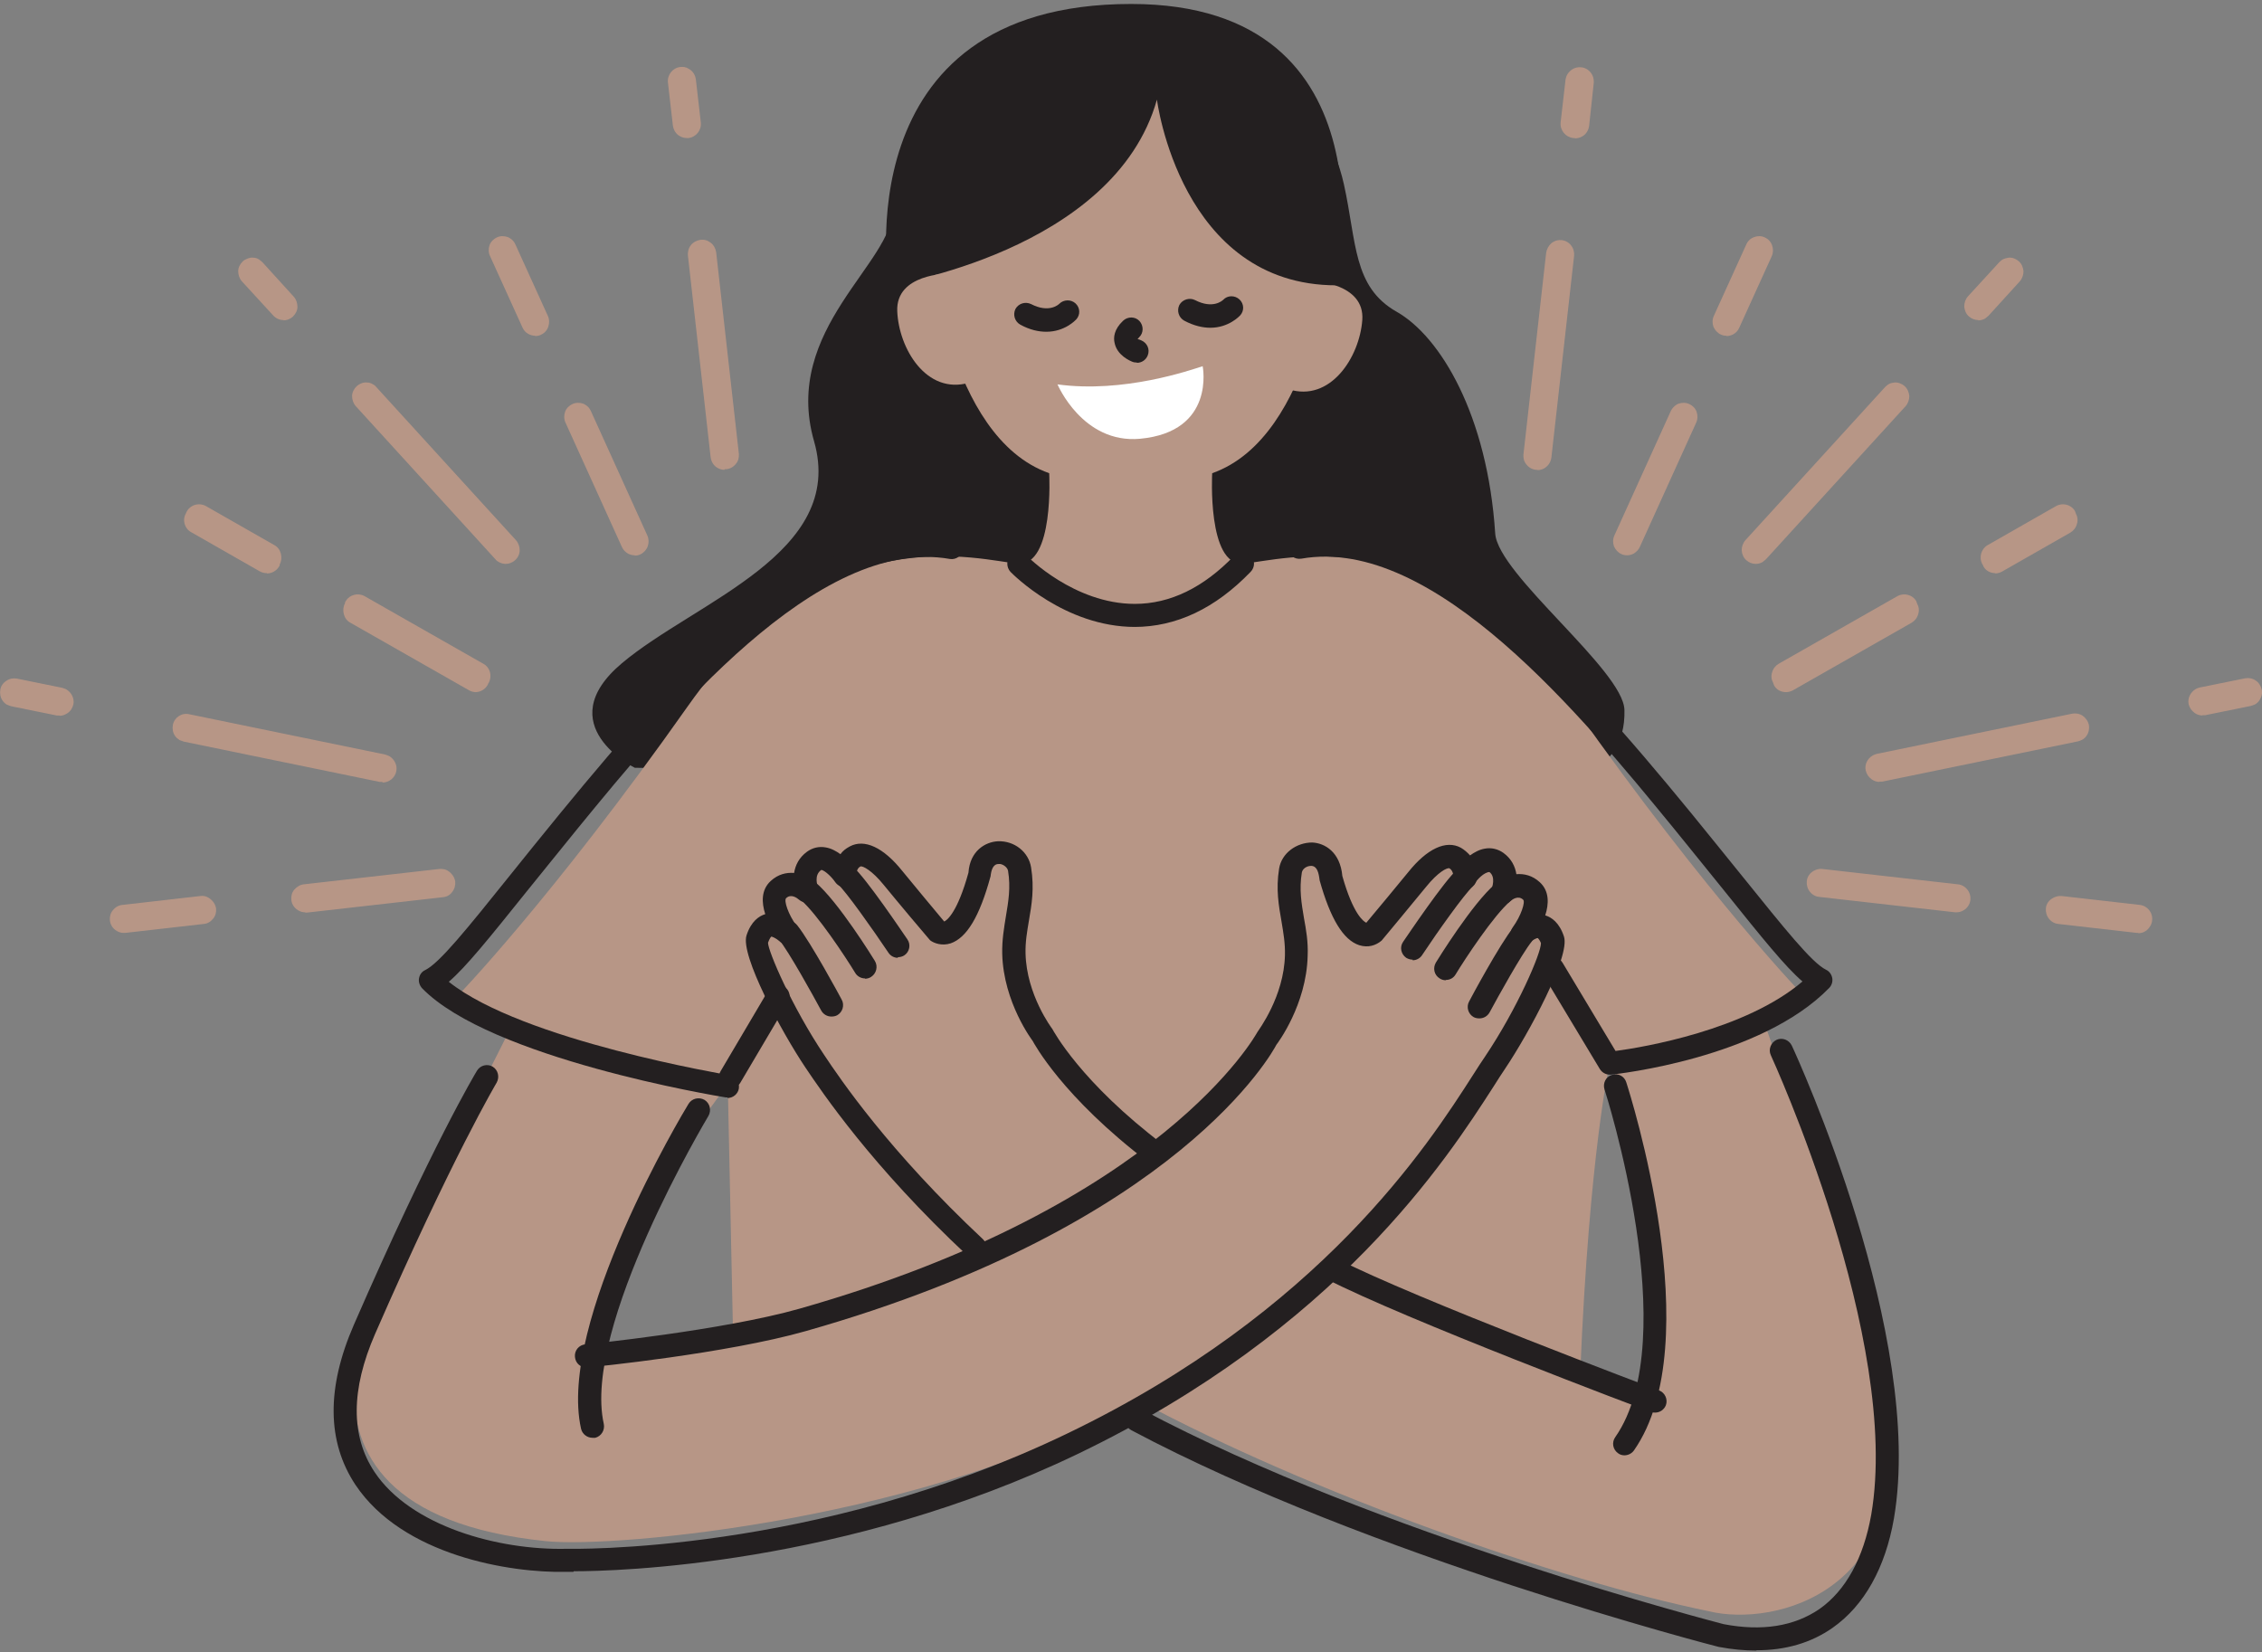 <svg width="412" height="301" viewBox="0 0 412 301" fill="none" xmlns="http://www.w3.org/2000/svg">
<rect x="0" y="0" width="412" height="301" fill="#808080" stroke="none"/>
<g clip-path="url(#clip0_1002_3333)">
<path d="M115.621 139.856C115.621 139.856 99.91 132.071 113.272 120.812C126.635 109.554 154.143 100.816 148.272 80.372C142.402 59.927 162.865 47.829 162.585 38.027C162.138 21.335 173.599 4.868 200.604 4.364C227.608 3.859 241.474 18.703 244.773 33.546C247.121 44.132 246.394 52.254 254.389 56.791C262.384 61.328 270.938 75.667 272.336 97.175C272.839 104.681 295.706 122.101 295.874 129.326C296.21 141.929 283.239 142.321 283.239 142.321L115.621 139.856Z" fill="#231F20"/>
<path d="M343.734 253.449C342.113 244.039 320.979 185.282 320.979 185.282L328.806 181.697C328.806 181.697 311.418 163.83 286.538 128.542C261.658 93.254 233.032 102.216 226.435 102.664C219.838 103.113 220.788 86.197 220.788 86.197C239.574 79.588 242.369 45.252 242.369 45.252C243.711 36.514 235.772 12.317 216.763 7.612C197.753 2.907 178.241 11.869 174.942 20.551C171.643 29.233 169.519 45.252 169.519 45.252C169.519 45.252 172.314 79.588 191.1 86.197C191.1 86.197 192.051 103.113 185.453 102.664C178.856 102.216 150.23 93.254 125.35 128.542C100.47 163.83 83.082 181.697 83.082 181.697L93.425 186.402C93.425 186.402 81.684 210.039 75.646 220.962C71.061 229.308 42.492 274.789 99.352 280.727C112.155 282.071 169.742 276.75 207.482 255.185C238.679 271.933 283.855 287.896 311.25 293.497C322.991 296.41 350.052 290.305 343.622 253.393L343.734 253.449ZM133.513 242.918L106.844 247.007C106.844 247.007 122.61 208.583 132.562 197.773L133.513 242.918ZM287.824 250.032C289.501 209.759 293.192 193.684 293.192 193.684C300.46 206.399 301.41 255.241 301.41 255.241L287.824 250.032Z" fill="#B79686"/>
<path d="M206.755 114.203C193.896 114.203 184.447 104.569 184.056 104.177C183.273 103.337 183.273 101.992 184.056 101.208C184.894 100.424 186.18 100.424 187.019 101.208C187.075 101.32 195.629 110.002 206.699 110.002C213.129 110.002 219.223 107.034 224.814 101.208C225.597 100.368 226.939 100.368 227.777 101.208C228.616 101.992 228.616 103.337 227.777 104.177C221.348 110.842 214.247 114.203 206.588 114.203H206.755Z" fill="#231F20"/>
<path d="M239.126 51.19C239.126 51.19 248.631 51.526 248.127 58.303C247.624 65.081 242.313 73.314 234.709 70.906L239.126 51.19Z" fill="#B79686"/>
<path d="M301.41 257.314C301.41 257.314 300.907 257.314 300.683 257.202C298.838 256.529 255.9 240.342 241.531 232.948C240.524 232.444 240.077 231.156 240.636 230.148C241.139 229.084 242.425 228.691 243.432 229.252C257.633 236.533 301.746 253.113 302.193 253.281C303.255 253.673 303.814 254.905 303.423 255.969C303.087 256.809 302.305 257.314 301.466 257.314H301.41Z" fill="#231F20"/>
<path d="M132.507 199.901C132.507 199.901 132.283 199.901 132.172 199.901C130.438 199.621 89.289 192.788 76.877 180.017C76.429 179.513 76.206 178.841 76.318 178.225C76.429 177.553 76.821 176.992 77.436 176.712C80.064 175.424 85.095 169.151 92.699 159.685C95.383 156.324 98.514 152.459 102.036 148.146C124.903 120.252 149.28 93.367 173.769 97.68C174.887 97.903 175.669 98.968 175.446 100.088C175.222 101.208 174.16 101.992 173.042 101.824C148.889 97.567 121.605 130.895 105.279 150.835C101.757 155.148 98.681 159.013 95.942 162.373C89.065 170.943 84.872 176.152 81.741 178.841C95.215 189.595 132.451 195.756 132.842 195.868C133.961 196.036 134.743 197.157 134.576 198.277C134.408 199.285 133.513 200.013 132.507 200.013V199.901Z" fill="#231F20"/>
<path d="M293.192 195.756C292.466 195.756 291.795 195.364 291.403 194.748L281.06 177.552C280.445 176.544 280.78 175.256 281.787 174.696C282.793 174.08 284.079 174.416 284.638 175.424L294.255 191.443C299.342 190.771 317.905 187.635 328.304 178.785C325.173 176.096 320.98 170.887 314.103 162.317C311.363 158.956 308.288 155.092 304.766 150.779C288.44 130.838 261.212 97.511 237.003 101.768C235.829 101.936 234.767 101.208 234.599 100.032C234.375 98.912 235.158 97.791 236.276 97.623C260.765 93.367 285.141 120.196 308.008 148.09C311.587 152.459 314.662 156.324 317.401 159.685C325.005 169.095 329.981 175.368 332.609 176.656C333.224 176.936 333.615 177.552 333.727 178.169C333.839 178.841 333.615 179.513 333.168 179.961C320.7 192.788 294.534 195.644 293.416 195.756C293.36 195.756 293.248 195.756 293.192 195.756Z" fill="#231F20"/>
<path d="M133.065 198.221C132.673 198.221 132.338 198.109 132.002 197.941C130.996 197.325 130.66 196.036 131.275 195.084L139.942 180.409C140.501 179.401 141.787 179.065 142.793 179.681C143.799 180.297 144.135 181.585 143.52 182.538L134.854 197.213C134.462 197.885 133.791 198.221 133.065 198.221Z" fill="#231F20"/>
<path d="M107.907 261.906C106.956 261.906 106.062 261.234 105.838 260.282C101.477 240.958 124.4 202.702 125.407 201.077C126.022 200.069 127.308 199.789 128.314 200.349C129.32 200.965 129.6 202.254 129.041 203.262C128.817 203.654 106.006 241.686 109.976 259.386C110.199 260.506 109.528 261.626 108.41 261.906C108.242 261.906 108.075 261.906 107.963 261.906H107.907Z" fill="#231F20"/>
<path d="M295.875 265.099C295.484 265.099 295.037 264.987 294.701 264.707C293.751 264.035 293.527 262.747 294.198 261.794C306.778 243.815 292.409 198.893 292.241 198.445C291.906 197.325 292.465 196.148 293.583 195.812C294.701 195.42 295.875 196.036 296.211 197.157C296.826 199.061 311.362 244.543 297.609 264.203C297.217 264.763 296.546 265.099 295.875 265.099Z" fill="#231F20"/>
<path d="M319.916 300.667C317.736 300.667 315.443 300.443 313.039 299.995C312.312 299.827 249.414 283.583 206.028 260.506C205.021 259.946 204.63 258.714 205.133 257.65C205.692 256.641 206.978 256.249 207.984 256.753C250.923 279.606 313.319 295.682 313.934 295.85C320.922 297.194 326.793 296.242 331.378 293.105C336.186 289.744 339.429 283.807 340.826 275.909C346.305 244.039 322.767 192.732 322.544 192.228C322.041 191.163 322.544 189.931 323.55 189.427C324.612 188.923 325.842 189.427 326.346 190.435C327.352 192.564 350.611 243.423 344.964 276.582C343.398 285.6 339.54 292.489 333.782 296.522C329.868 299.266 325.227 300.611 319.916 300.611V300.667Z" fill="#231F20"/>
<path d="M161.914 51.974C161.914 51.974 202.952 45.812 210.724 18.142C210.724 18.142 214.973 51.974 243.431 51.974C243.431 51.974 254.725 0.723 206.027 0.723C153.192 0.723 161.914 52.03 161.914 52.03V51.974Z" fill="#231F20"/>
<path d="M192.553 70.01C204.685 71.69 216.929 67.377 219.054 66.705C219.054 66.705 221.458 78.635 207.648 79.924C197.193 80.876 192.609 70.01 192.609 70.01H192.553Z" fill="white"/>
<path d="M220.452 59.703C219.11 59.703 217.489 59.367 215.699 58.415C214.693 57.855 214.302 56.623 214.805 55.559C215.364 54.55 216.65 54.158 217.656 54.662C220.899 56.343 222.632 54.774 222.8 54.606C223.583 53.766 224.925 53.766 225.763 54.55C226.602 55.334 226.658 56.623 225.875 57.463C225.763 57.575 223.806 59.703 220.452 59.703Z" fill="#231F20"/>
<path d="M190.54 60.431C189.199 60.431 187.577 60.095 185.844 59.143C184.838 58.583 184.446 57.351 184.949 56.287C185.509 55.278 186.739 54.886 187.801 55.39C191.044 57.071 192.777 55.502 192.945 55.334C193.727 54.55 195.069 54.494 195.908 55.278C196.746 56.063 196.802 57.351 196.02 58.191C195.908 58.303 193.951 60.431 190.596 60.431H190.54Z" fill="#231F20"/>
<path d="M207.034 66.033C207.034 66.033 206.53 66.033 206.307 65.921C205.859 65.753 203.455 64.744 203.008 62.448C202.784 61.496 202.896 59.983 204.573 58.415C205.412 57.631 206.754 57.631 207.537 58.471C208.319 59.311 208.319 60.656 207.481 61.44C207.313 61.608 207.257 61.72 207.201 61.776C207.313 61.776 207.649 61.888 207.872 62C208.934 62.448 209.494 63.624 209.046 64.744C208.711 65.585 207.928 66.089 207.089 66.089L207.034 66.033Z" fill="#231F20"/>
<path d="M172.649 49.845C172.649 49.845 163.144 49.845 163.424 56.679C163.704 63.512 168.735 71.914 176.451 69.73L172.649 49.845Z" fill="#B79686"/>
<path d="M151.405 185.17C150.678 185.17 149.951 184.778 149.56 184.05C148.05 181.249 143.745 173.464 141.9 171.167C141.173 170.271 141.341 168.927 142.236 168.198C143.13 167.47 144.472 167.638 145.199 168.535C147.659 171.615 153.082 181.641 153.306 182.089C153.865 183.098 153.474 184.386 152.467 184.946C152.132 185.114 151.796 185.17 151.461 185.17H151.405Z" fill="#231F20"/>
<path d="M157.554 178.225C156.883 178.225 156.157 177.889 155.765 177.216C154.032 174.36 148.832 166.462 145.813 163.886C144.919 163.157 144.807 161.813 145.534 160.917C146.261 160.021 147.602 159.909 148.497 160.693C152.69 164.222 159.064 174.584 159.343 175.032C159.958 176.04 159.623 177.328 158.673 177.945C158.337 178.169 157.946 178.281 157.554 178.281V178.225Z" fill="#231F20"/>
<path d="M163.536 174.472C162.865 174.472 162.194 174.136 161.803 173.52C159.063 169.431 154.087 162.373 152.578 161.029C151.683 160.245 151.627 158.956 152.354 158.06C153.081 157.164 154.423 157.108 155.317 157.836C157.778 159.965 164.487 169.991 165.269 171.111C165.94 172.063 165.661 173.408 164.71 174.024C164.375 174.248 163.928 174.36 163.536 174.36V174.472Z" fill="#231F20"/>
<path d="M269.429 185.506C269.094 185.506 268.758 185.45 268.423 185.282C267.416 184.722 267.025 183.434 267.584 182.426C267.808 181.977 273.175 171.951 275.691 168.871C276.418 167.974 277.704 167.806 278.654 168.535C279.549 169.263 279.717 170.607 278.99 171.503C277.145 173.8 272.84 181.585 271.33 184.386C270.939 185.114 270.212 185.506 269.485 185.506H269.429Z" fill="#231F20"/>
<path d="M263.336 178.561C262.945 178.561 262.553 178.449 262.218 178.225C261.211 177.608 260.932 176.32 261.547 175.312C261.826 174.864 268.2 164.502 272.393 160.973C273.288 160.245 274.574 160.357 275.357 161.197C276.084 162.093 275.972 163.437 275.077 164.166C272.058 166.742 266.858 174.64 265.125 177.496C264.734 178.169 264.063 178.505 263.336 178.505V178.561Z" fill="#231F20"/>
<path d="M257.297 174.808C256.906 174.808 256.514 174.696 256.123 174.472C255.173 173.8 254.893 172.511 255.564 171.559C256.347 170.439 263.056 160.413 265.516 158.284C266.41 157.5 267.696 157.612 268.479 158.508C269.262 159.405 269.15 160.693 268.255 161.477C266.746 162.821 261.77 169.823 259.03 173.968C258.639 174.584 257.968 174.92 257.297 174.92V174.808Z" fill="#231F20"/>
<path d="M172.035 171.279C172.035 171.279 178.129 161.141 178.8 157.668C179.471 154.195 183.832 154.7 184.783 156.492C185.733 158.284 185.509 157.164 186.013 161.029C186.516 164.894 181.875 179.569 188.584 186.57L178.018 184.89L172.035 171.279Z" fill="#B79686"/>
<path d="M177.681 229.308C177.178 229.308 176.674 229.14 176.227 228.747C158.783 212.448 149.726 198.949 146.707 194.468C142.346 187.971 134.798 173.968 135.972 170.383C136.811 167.806 138.264 166.854 139.383 166.518C138.712 164.446 138.6 162.093 140.389 160.469C141.731 159.237 143.24 158.901 144.638 159.013C144.862 157.612 145.533 156.212 146.986 155.148C147.993 154.42 149.167 154.14 150.397 154.364C151.403 154.532 152.298 155.036 153.08 155.596C153.472 155.036 154.031 154.588 154.758 154.196C157.441 152.739 160.908 154.364 164.318 158.62C165.94 160.637 170.58 166.182 171.978 167.862C172.481 167.638 174.382 166.238 176.395 158.957C176.674 154.98 179.47 153.355 181.762 153.243C184.781 153.131 187.353 155.204 187.801 158.004C188.416 161.813 187.912 164.782 187.409 167.694C187.074 169.711 186.738 171.559 186.794 173.688C186.962 181.193 191.602 187.355 191.658 187.411C191.882 187.803 196.858 197.157 211.898 208.527C212.848 209.199 213.016 210.544 212.289 211.44C211.562 212.336 210.276 212.56 209.326 211.832C193.447 199.789 188.304 189.987 188.08 189.595C188.08 189.595 182.769 182.65 182.545 173.744C182.489 171.223 182.88 168.983 183.216 166.91C183.663 164.222 184.11 161.701 183.607 158.62C183.495 157.948 182.545 157.276 181.874 157.388C180.812 157.388 180.532 158.62 180.42 159.629C178.408 167.022 176.059 170.831 173.152 171.839C171.587 172.343 170.133 171.839 169.406 171.279C169.127 170.999 162.921 163.606 160.964 161.197C158.839 158.564 157.106 157.668 156.715 157.836C155.932 158.228 155.988 159.349 155.988 159.349C155.988 160.301 155.429 161.141 154.534 161.477C153.64 161.813 152.689 161.477 152.13 160.693C151.571 159.853 150.341 158.62 149.614 158.452C148.16 159.405 148.943 161.421 148.943 161.533C149.279 162.429 148.943 163.494 148.16 164.054C147.322 164.614 146.259 164.502 145.533 163.886C145.141 163.55 144.079 162.765 143.184 163.606C142.737 164.054 143.576 166.574 145.085 168.647C145.756 169.543 145.589 170.775 144.75 171.503C143.911 172.231 142.681 172.175 141.899 171.391C141.395 170.943 140.668 170.607 140.501 170.607C140.445 170.607 140.165 170.943 139.886 171.727C139.886 173.24 144.247 183.434 150.117 192.172C153.025 196.541 161.914 209.703 179.023 225.723C179.861 226.507 179.917 227.851 179.134 228.691C178.743 229.14 178.184 229.364 177.625 229.364L177.681 229.308Z" fill="#231F20"/>
<path d="M236.667 179.289C236.667 179.289 236.164 167.358 234.822 162.317C233.48 157.276 236.779 155.148 238.68 155.652C240.581 156.156 240.637 154.644 242.426 159.797C244.215 164.95 246.06 168.591 248.464 170.215C250.868 171.839 248.464 179.793 248.464 179.793L239.127 185.394L236.667 179.233V179.289Z" fill="#B79686"/>
<path d="M104.44 286.328C103.657 286.328 103.21 286.328 103.154 286.328C92.866 286.552 73.354 283.359 64.744 270.476C59.544 262.635 59.432 252.832 64.464 241.294C78.777 208.471 86.549 195.588 86.884 195.028C87.499 194.02 88.785 193.74 89.735 194.3C90.742 194.916 91.021 196.204 90.462 197.213C90.406 197.325 82.523 210.487 68.322 242.974C63.905 253.113 63.849 261.57 68.21 268.124C74.807 278.038 90.798 282.407 103.154 282.127C103.713 282.127 148.553 283.191 194.287 261.178C240.58 238.942 260.093 208.639 268.367 195.7C269.15 194.468 269.877 193.348 270.492 192.452C276.363 183.714 280.724 173.576 280.668 171.783C280.444 171.223 280.164 170.943 280.109 170.887C279.885 170.831 279.158 171.223 278.711 171.671C277.928 172.455 276.698 172.455 275.859 171.727C275.021 170.999 274.909 169.767 275.524 168.927C277.033 166.854 277.872 164.278 277.425 163.885C276.53 163.045 275.468 163.829 275.077 164.166C274.35 164.838 273.232 164.894 272.449 164.334C271.666 163.773 271.331 162.709 271.722 161.813C271.722 161.757 272.505 159.741 271.275 158.844C270.324 158.9 269.094 160.133 268.535 161.029C267.976 161.813 266.97 162.149 266.131 161.813C265.236 161.477 264.677 160.637 264.733 159.685C264.733 159.685 264.733 158.62 264.006 158.172C263.559 158.004 261.882 158.9 259.757 161.533C257.8 163.942 251.65 171.335 251.65 171.335C250.588 172.231 249.19 172.679 247.569 172.175C244.662 171.223 242.313 167.358 240.357 160.357C240.189 158.956 239.909 157.78 238.847 157.724C237.952 157.724 237.226 158.284 237.114 158.956C236.611 162.037 237.058 164.558 237.505 167.246C237.897 169.375 238.288 171.559 238.176 174.136C237.952 183.042 232.697 190.043 232.473 190.323C231.97 191.331 214.862 223.146 146.763 242.47C132.395 246.559 108.018 249.024 107.011 249.08C105.781 249.192 104.831 248.352 104.719 247.175C104.607 245.999 105.446 244.991 106.62 244.879C106.844 244.879 131.668 242.358 145.645 238.381C211.843 219.561 228.839 188.307 229.007 188.027C229.231 187.635 233.871 181.529 234.039 173.968C234.095 171.839 233.759 169.935 233.424 167.918C232.921 165.006 232.361 162.037 232.976 158.228C233.424 155.428 236.107 153.467 239.015 153.467C241.307 153.579 244.103 155.204 244.494 159.573C246.451 166.518 248.352 167.862 248.855 168.086C250.253 166.406 254.893 160.861 256.515 158.844C259.925 154.588 263.391 152.963 266.075 154.419C266.746 154.812 267.305 155.316 267.752 155.82C268.535 155.26 269.43 154.756 270.436 154.588C271.61 154.363 272.84 154.644 273.847 155.372C275.3 156.436 275.971 157.836 276.195 159.237C277.593 159.124 279.102 159.461 280.444 160.693C282.233 162.317 282.121 164.67 281.45 166.742C282.569 167.078 284.022 168.03 284.861 170.607C286.035 174.192 278.487 188.195 274.126 194.692C273.511 195.588 272.84 196.652 272.057 197.885C263.559 211.104 243.599 242.134 196.244 264.875C153.864 285.207 112.211 286.216 104.496 286.216L104.44 286.328Z" fill="#231F20"/>
<path d="M91.469 101.376C91.469 101.376 91.245 101.208 91.133 101.096L65.694 73.202C65.694 73.202 65.303 72.586 65.359 72.25C65.359 71.858 65.527 71.578 65.806 71.298C66.086 71.074 66.421 70.906 66.813 70.962C67.036 70.962 67.204 71.018 67.428 71.13C67.54 71.186 67.651 71.298 67.763 71.41L93.202 99.304C93.202 99.304 93.594 99.92 93.538 100.256C93.538 100.648 93.37 100.928 93.09 101.208C92.643 101.6 92.028 101.656 91.525 101.376H91.469Z" fill="#B79686"/>
<path d="M92.14 102.721C91.692 102.721 91.301 102.609 90.854 102.384C90.63 102.272 90.406 102.104 90.239 101.88L64.8 73.986C64.353 73.482 64.129 72.81 64.129 72.138C64.129 71.466 64.464 70.85 64.968 70.346C65.471 69.897 66.142 69.618 66.813 69.674C67.204 69.674 67.595 69.785 67.931 70.01C68.154 70.122 68.378 70.29 68.546 70.514L93.985 98.408C94.432 98.912 94.656 99.584 94.656 100.256C94.656 100.928 94.32 101.6 93.817 102.048C93.314 102.496 92.699 102.721 92.084 102.721H92.14ZM66.813 72.194L66.589 72.418L92.028 100.312C92.028 100.312 92.14 100.312 92.196 100.312L66.757 72.194H66.813Z" fill="#B79686"/>
<path d="M50.99 56.959C50.99 56.959 50.767 56.791 50.655 56.679L44.952 50.405C44.952 50.405 44.561 49.789 44.617 49.453C44.617 49.061 44.785 48.781 45.064 48.501C45.344 48.221 45.679 48.109 46.071 48.165C46.294 48.165 46.462 48.221 46.685 48.333C46.797 48.389 46.909 48.501 47.021 48.613L52.724 54.83C52.724 54.83 53.115 55.446 53.059 55.782C53.059 56.175 52.892 56.455 52.612 56.735C52.165 57.127 51.55 57.183 51.046 56.903L50.99 56.959Z" fill="#B79686"/>
<path d="M51.661 58.303C51.214 58.303 50.767 58.191 50.376 57.967C50.376 57.967 49.928 57.687 49.76 57.463L44.058 51.246C43.61 50.741 43.387 50.069 43.387 49.397C43.387 48.725 43.722 48.109 44.225 47.605C44.729 47.157 45.511 46.877 46.07 46.933C46.462 46.933 46.853 47.045 47.189 47.269C47.412 47.437 47.636 47.605 47.804 47.773L53.506 54.046C53.954 54.55 54.177 55.222 54.177 55.895C54.177 56.567 53.842 57.183 53.339 57.687C52.836 58.135 52.221 58.359 51.605 58.359L51.661 58.303ZM46.07 49.397L45.847 49.621L51.55 55.839C51.605 55.839 51.661 55.839 51.717 55.839L46.014 49.397H46.07Z" fill="#B79686"/>
<path d="M131.277 84.181C130.886 83.957 130.662 83.564 130.606 83.172L126.469 46.429C126.469 46.036 126.525 45.7 126.748 45.42C126.972 45.14 127.307 44.972 127.643 44.916C127.922 44.916 128.202 44.916 128.481 45.084C128.537 45.084 128.593 45.14 128.649 45.196C128.929 45.42 129.097 45.756 129.152 46.093L133.29 82.836C133.29 83.228 133.234 83.564 133.01 83.845C132.787 84.125 132.451 84.293 132.116 84.349C131.836 84.349 131.557 84.349 131.277 84.181Z" fill="#B79686"/>
<path d="M131.949 85.581C131.502 85.581 131.11 85.469 130.719 85.245C129.992 84.853 129.545 84.125 129.433 83.284L125.296 46.541C125.24 45.868 125.407 45.196 125.855 44.636C126.246 44.132 126.861 43.796 127.588 43.684C128.091 43.628 128.65 43.684 129.153 44.02C129.153 44.02 129.433 44.188 129.489 44.244C129.992 44.636 130.327 45.252 130.439 45.924L134.577 82.668C134.632 83.34 134.465 84.013 134.017 84.517C133.57 85.077 132.955 85.413 132.284 85.469C132.172 85.469 132.117 85.469 132.005 85.469L131.949 85.581ZM127.979 46.205H127.7L131.837 82.948L131.334 84.125L131.949 83.06C131.949 83.06 132.005 83.06 132.061 83.06L128.091 46.148L127.979 46.205Z" fill="#B79686"/>
<path d="M124.513 23.8C124.122 23.576 123.898 23.184 123.842 22.735L122.948 14.95C122.892 14.222 123.395 13.55 124.122 13.438C124.401 13.438 124.681 13.438 124.96 13.605C125.352 13.83 125.575 14.222 125.631 14.614L126.526 22.399C126.582 23.128 126.079 23.8 125.352 23.912C125.072 23.912 124.793 23.912 124.513 23.744V23.8Z" fill="#B79686"/>
<path d="M125.127 25.144C124.68 25.144 124.233 25.032 123.841 24.808C123.114 24.416 122.667 23.688 122.555 22.848L121.661 15.062C121.493 13.662 122.499 12.373 123.897 12.205C124.456 12.149 124.96 12.205 125.463 12.541C126.19 12.933 126.637 13.662 126.749 14.502L127.643 22.287C127.811 23.688 126.805 24.976 125.407 25.144C125.295 25.144 125.183 25.144 125.127 25.144ZM124.121 14.838L125.015 22.623C125.015 22.623 125.071 22.735 125.127 22.735C125.127 22.735 125.127 22.735 125.183 22.735L124.456 14.782L122.947 14.95L124.121 14.838Z" fill="#B79686"/>
<path d="M35.448 95.943C34.777 95.551 34.553 94.767 34.944 94.095L35.056 93.927V93.758L35.168 93.591C35.448 93.086 36.286 92.862 36.957 93.198L49.425 100.312C50.096 100.704 50.32 101.488 49.928 102.16L49.817 102.328V102.496L49.705 102.664C49.425 103.168 48.587 103.393 47.916 103.056L35.448 95.943Z" fill="#B79686"/>
<path d="M48.586 104.401C48.138 104.401 47.691 104.289 47.3 104.065L34.832 96.951C33.602 96.279 33.154 94.711 33.881 93.478C33.881 93.478 33.881 93.366 33.937 93.366C33.937 93.254 34.105 93.086 34.105 93.03C34.776 91.91 36.341 91.518 37.516 92.19L49.983 99.304C50.598 99.64 50.99 100.2 51.157 100.872C51.325 101.544 51.269 102.216 50.934 102.832C50.934 102.832 50.934 102.832 50.934 102.888C50.934 102.944 50.934 102.888 50.934 102.944C50.934 103.057 50.822 103.225 50.766 103.281C50.319 104.009 49.48 104.457 48.642 104.457L48.586 104.401ZM35.95 94.655L36.006 94.879L48.474 101.992C48.474 101.992 48.753 101.712 48.809 101.712C48.809 101.712 48.809 101.656 48.865 101.6L36.341 94.319C36.341 94.319 36.062 94.599 36.006 94.599V94.711L35.95 94.655Z" fill="#B79686"/>
<path d="M114.951 99.752C114.951 99.752 114.504 99.416 114.392 99.136L104.104 76.451C103.937 76.115 103.937 75.779 104.104 75.387C104.216 75.051 104.496 74.771 104.831 74.603C105.167 74.435 105.502 74.435 105.893 74.603C105.949 74.603 106.005 74.659 106.117 74.715C106.341 74.827 106.564 75.051 106.676 75.331L116.964 98.016C117.131 98.352 117.131 98.688 116.964 99.08C116.852 99.416 116.572 99.696 116.237 99.864C115.845 100.032 115.398 100.032 115.007 99.808L114.951 99.752Z" fill="#B79686"/>
<path d="M115.622 101.152C115.175 101.152 114.728 101.04 114.336 100.816C113.889 100.536 113.498 100.144 113.274 99.64L102.987 76.955C102.707 76.339 102.707 75.611 102.931 74.995C103.154 74.379 103.658 73.874 104.273 73.594C104.888 73.314 105.615 73.314 106.23 73.538C106.23 73.538 106.509 73.65 106.565 73.706C107.068 73.986 107.404 74.379 107.627 74.883L117.915 97.567C118.194 98.184 118.194 98.912 117.971 99.528C117.747 100.144 117.244 100.704 116.629 100.984C116.293 101.152 115.958 101.208 115.566 101.208L115.622 101.152ZM105.447 75.835L105.167 75.947L115.455 98.632L115.511 98.688H115.622L105.447 75.779V75.835Z" fill="#B79686"/>
<path d="M96.836 59.815C96.836 59.815 96.389 59.479 96.277 59.199L90.35 46.148C90.183 45.812 90.183 45.476 90.35 45.084C90.462 44.748 90.742 44.468 91.077 44.356C91.413 44.188 91.748 44.188 92.139 44.356C92.195 44.356 92.251 44.412 92.363 44.468C92.587 44.58 92.81 44.804 92.922 45.084L98.849 58.135C99.016 58.471 99.016 58.807 98.849 59.199C98.737 59.535 98.457 59.815 98.122 59.983C97.731 60.151 97.283 60.151 96.892 59.983L96.836 59.815Z" fill="#B79686"/>
<path d="M97.507 61.16C97.06 61.16 96.613 61.048 96.222 60.824C95.718 60.544 95.383 60.151 95.159 59.647L89.233 46.596C88.953 45.98 88.953 45.252 89.177 44.636C89.401 44.02 89.904 43.516 90.519 43.236C91.134 42.956 91.805 42.956 92.476 43.18C92.476 43.18 92.755 43.292 92.811 43.348C93.314 43.628 93.65 44.02 93.873 44.524L99.8 57.575C100.079 58.191 100.079 58.863 99.856 59.535C99.632 60.207 99.129 60.712 98.514 60.992C98.178 61.16 97.787 61.216 97.452 61.216L97.507 61.16ZM91.693 45.476L91.413 45.588L97.34 58.639H97.396C97.396 58.639 97.507 58.751 97.563 58.695L91.749 45.42L91.693 45.476Z" fill="#B79686"/>
<path d="M33.324 133.695C33.324 133.695 32.988 133.471 32.877 133.247C32.653 132.911 32.597 132.575 32.653 132.239C32.821 131.511 33.547 131.007 34.274 131.175L69.945 138.512C69.945 138.512 70.224 138.568 70.336 138.68C70.839 138.96 71.119 139.576 71.007 140.137C70.839 140.865 70.113 141.369 69.386 141.201L33.715 133.863C33.715 133.863 33.436 133.807 33.324 133.695Z" fill="#B79686"/>
<path d="M69.665 142.433C69.665 142.433 69.33 142.433 69.162 142.433L33.491 135.095C33.491 135.095 32.988 134.927 32.709 134.815C32.373 134.591 32.094 134.367 31.87 134.031C31.479 133.471 31.367 132.743 31.479 132.071C31.758 130.67 33.1 129.774 34.498 130.11L70.168 137.448C70.168 137.448 70.671 137.616 70.895 137.728C71.846 138.288 72.405 139.408 72.181 140.473C71.957 141.705 70.839 142.545 69.665 142.545V142.433ZM33.883 132.631L69.553 139.968V139.688L33.939 132.351L33.212 133.695L33.827 132.631H33.883Z" fill="#B79686"/>
<path d="M1.902 127.254C1.902 127.254 1.567 127.03 1.455 126.806C1.231 126.47 1.175 126.134 1.231 125.797C1.287 125.461 1.511 125.125 1.79 124.957C2.126 124.733 2.461 124.677 2.797 124.733L11.071 126.414C11.071 126.414 11.351 126.47 11.463 126.526C11.966 126.806 12.245 127.422 12.133 127.982C12.078 128.318 11.854 128.654 11.574 128.822C11.239 129.046 10.903 129.102 10.568 129.046L2.293 127.366C2.293 127.366 2.014 127.31 1.902 127.198V127.254Z" fill="#B79686"/>
<path d="M10.847 130.334C10.847 130.334 10.512 130.334 10.344 130.334L2.069 128.654C2.069 128.654 1.51 128.486 1.287 128.374C0.951 128.206 0.672 127.926 0.448 127.59C0.057 127.03 -0.055 126.302 0.057 125.629C0.169 124.957 0.56 124.397 1.175 124.005C1.734 123.613 2.405 123.501 3.076 123.613L11.351 125.293C11.351 125.293 11.854 125.461 12.077 125.573C13.028 126.133 13.587 127.254 13.363 128.318C13.195 128.99 12.86 129.55 12.245 129.942C11.798 130.222 11.351 130.39 10.847 130.39V130.334ZM2.517 126.189L10.791 127.926V127.646L2.573 125.965L2.461 126.246L2.517 126.189Z" fill="#B79686"/>
<path d="M54.903 164.782C54.903 164.782 54.791 164.726 54.736 164.67C54.456 164.446 54.288 164.11 54.232 163.774C54.232 163.382 54.288 163.045 54.512 162.765C54.736 162.485 55.071 162.317 55.407 162.261L80.119 159.461C80.454 159.461 80.734 159.517 80.901 159.629C81.293 159.853 81.572 160.245 81.628 160.637C81.628 161.029 81.572 161.365 81.349 161.645C81.125 161.925 80.79 162.093 80.454 162.149L55.742 164.95C55.462 164.95 55.183 164.95 54.903 164.782Z" fill="#B79686"/>
<path d="M55.575 166.182C55.128 166.182 54.736 166.07 54.345 165.846C54.345 165.846 54.066 165.678 54.01 165.622C53.451 165.174 53.115 164.558 53.059 163.886C53.003 163.213 53.171 162.541 53.618 162.037C54.066 161.533 54.681 161.141 55.352 161.085L80.064 158.284C80.567 158.284 81.07 158.284 81.573 158.621C82.3 159.069 82.803 159.797 82.915 160.581C82.971 161.253 82.803 161.925 82.356 162.485C81.965 163.045 81.35 163.382 80.623 163.438L55.911 166.238C55.911 166.238 55.687 166.238 55.631 166.238L55.575 166.182ZM80.287 160.693L55.575 163.494L55.519 163.774C55.519 163.774 55.519 163.774 55.575 163.774L80.287 160.973V160.637V160.693Z" fill="#B79686"/>
<path d="M21.693 168.423C21.413 168.198 21.246 167.862 21.19 167.526C21.134 166.798 21.637 166.126 22.364 166.014L36.621 164.39C36.956 164.39 37.236 164.446 37.404 164.558C37.795 164.782 38.075 165.174 38.13 165.566C38.13 165.958 38.075 166.294 37.851 166.574C37.627 166.854 37.292 167.022 36.956 167.078L22.699 168.703C22.42 168.703 22.14 168.703 21.861 168.535C21.805 168.535 21.749 168.479 21.693 168.423Z" fill="#B79686"/>
<path d="M22.532 169.935C22.085 169.935 21.694 169.823 21.302 169.599C21.302 169.599 21.023 169.431 20.967 169.375C20.408 168.927 20.072 168.31 20.016 167.638C19.96 166.966 20.128 166.294 20.575 165.79C21.023 165.23 21.638 164.894 22.308 164.838L36.51 163.213C37.013 163.157 37.516 163.213 38.019 163.549C38.746 163.998 39.249 164.726 39.361 165.51C39.417 166.182 39.249 166.854 38.802 167.358C38.355 167.918 37.796 168.254 37.069 168.31L22.812 169.935C22.812 169.935 22.588 169.935 22.532 169.935ZM36.733 165.566L22.532 167.19L22.476 167.47L21.749 168.422L22.532 167.526L36.845 165.902V165.566H36.733Z" fill="#B79686"/>
<path d="M64.352 112.355C63.681 111.962 63.458 111.178 63.849 110.506L63.961 110.338V110.17L64.073 110.002C64.352 109.498 65.191 109.274 65.862 109.61L87.499 121.933C88.17 122.325 88.393 123.109 88.002 123.781L87.89 123.949V124.117L87.778 124.285C87.499 124.789 86.66 125.013 85.989 124.677L64.352 112.355Z" fill="#B79686"/>
<path d="M86.716 126.078C86.269 126.078 85.822 125.966 85.43 125.741L63.793 113.419C63.178 113.083 62.787 112.523 62.619 111.851C62.451 111.178 62.507 110.506 62.843 109.89C62.843 109.89 62.843 109.89 62.843 109.834C62.843 109.834 62.843 109.834 62.843 109.778C62.843 109.666 62.954 109.498 63.01 109.442C63.681 108.322 65.247 107.93 66.421 108.602L88.058 120.924C89.288 121.597 89.679 123.165 89.008 124.397C89.008 124.397 88.953 124.509 88.897 124.565C88.897 124.677 88.785 124.845 88.729 124.901C88.282 125.629 87.443 126.078 86.604 126.078H86.716ZM64.911 111.122L64.967 111.346L86.604 123.669C86.604 123.669 86.884 123.445 86.94 123.389C86.94 123.389 86.94 123.389 86.996 123.333L65.303 110.786C65.303 110.786 65.023 111.01 64.967 111.066C64.967 111.066 64.967 111.122 64.911 111.178V111.122Z" fill="#B79686"/>
<path d="M320.531 101.376C320.531 101.376 320.755 101.208 320.867 101.096L346.306 73.202C346.306 73.202 346.697 72.586 346.641 72.25C346.641 71.858 346.473 71.578 346.194 71.298C345.914 71.074 345.579 70.906 345.187 70.962C344.964 70.962 344.796 71.018 344.572 71.13C344.461 71.186 344.349 71.298 344.237 71.41L318.798 99.304C318.798 99.304 318.407 99.92 318.462 100.256C318.462 100.648 318.63 100.928 318.91 101.208C319.357 101.6 319.972 101.656 320.475 101.376H320.531Z" fill="#B79686"/>
<path d="M319.804 102.721C319.189 102.721 318.574 102.496 318.071 102.048C317.568 101.6 317.288 100.984 317.232 100.256C317.232 99.584 317.456 98.912 317.903 98.408L343.342 70.514C343.342 70.514 343.734 70.122 343.957 70.01C344.293 69.785 344.684 69.73 345.076 69.674C345.691 69.618 346.417 69.897 346.921 70.346C347.424 70.794 347.703 71.466 347.759 72.138C347.759 72.81 347.536 73.482 347.088 73.986L321.649 101.88C321.649 101.88 321.258 102.216 321.034 102.384C320.643 102.609 320.196 102.721 319.748 102.721H319.804ZM344.628 71.074L345.243 72.138L319.748 100.088L319.916 100.312L320.531 101.376L319.972 100.312L345.411 72.362L344.628 71.074Z" fill="#B79686"/>
<path d="M361.01 56.959C361.01 56.959 361.233 56.791 361.345 56.679L367.048 50.405C367.048 50.405 367.439 49.789 367.383 49.453C367.383 49.061 367.216 48.781 366.936 48.501C366.657 48.221 366.321 48.109 365.93 48.165C365.706 48.165 365.538 48.221 365.315 48.333C365.203 48.389 365.091 48.501 364.979 48.613L359.277 54.83C359.277 54.83 358.885 55.446 358.941 55.782C358.941 56.175 359.109 56.455 359.388 56.735C359.836 57.127 360.451 57.183 360.954 56.903L361.01 56.959Z" fill="#B79686"/>
<path d="M360.339 58.303C359.724 58.303 359.109 58.079 358.606 57.631C358.103 57.183 357.823 56.567 357.768 55.839C357.768 55.166 357.991 54.494 358.438 53.99L364.141 47.773C364.141 47.773 364.533 47.381 364.756 47.269C365.092 47.101 365.483 46.989 365.875 46.933C366.545 46.877 367.216 47.157 367.72 47.605C368.223 48.053 368.502 48.725 368.558 49.397C368.558 50.069 368.335 50.741 367.887 51.246L362.184 57.519C362.184 57.519 361.793 57.855 361.569 58.023C361.178 58.247 360.731 58.359 360.284 58.359L360.339 58.303ZM365.371 48.333L365.986 49.397L360.228 55.67L361.01 56.959L360.395 55.895L366.098 49.621L365.315 48.333H365.371Z" fill="#B79686"/>
<path d="M280.724 84.181C281.115 83.957 281.339 83.564 281.395 83.172L285.532 46.429C285.532 46.036 285.476 45.7 285.252 45.42C285.029 45.14 284.693 44.972 284.358 44.916C284.078 44.916 283.799 44.916 283.519 45.084C283.463 45.084 283.407 45.14 283.351 45.196C283.072 45.42 282.904 45.756 282.848 46.093L278.711 82.836C278.711 83.228 278.767 83.564 278.991 83.845C279.214 84.125 279.55 84.293 279.885 84.349C280.165 84.349 280.444 84.349 280.724 84.181Z" fill="#B79686"/>
<path d="M280.053 85.581C280.053 85.581 279.829 85.581 279.773 85.581C279.102 85.525 278.487 85.189 278.04 84.629C277.593 84.125 277.425 83.452 277.481 82.78L281.618 46.036C281.73 45.364 282.066 44.748 282.569 44.3C282.569 44.3 282.848 44.076 282.904 44.076C283.352 43.796 283.911 43.684 284.414 43.74C285.085 43.796 285.7 44.132 286.147 44.692C286.594 45.252 286.762 45.924 286.706 46.597L282.569 83.34C282.457 84.181 282.01 84.853 281.283 85.301C280.892 85.525 280.444 85.637 280.053 85.637V85.581ZM279.885 83.004L280.109 83.172C280.109 83.172 280.165 83.116 280.165 83.06L284.302 46.316H284.023L279.885 83.06V83.004Z" fill="#B79686"/>
<path d="M287.49 23.8C287.881 23.576 288.105 23.184 288.161 22.735L289.055 14.95C289.111 14.222 288.608 13.55 287.881 13.438C287.601 13.438 287.322 13.438 287.042 13.605C286.651 13.83 286.427 14.222 286.371 14.614L285.477 22.399C285.421 23.128 285.924 23.8 286.651 23.912C286.931 23.912 287.21 23.912 287.49 23.744V23.8Z" fill="#B79686"/>
<path d="M286.819 25.144C286.819 25.144 286.651 25.144 286.539 25.144C285.141 24.976 284.135 23.744 284.247 22.343L285.141 14.558C285.253 13.717 285.7 13.045 286.427 12.597C286.875 12.317 287.434 12.205 287.993 12.261C288.664 12.317 289.279 12.653 289.726 13.213C290.173 13.774 290.341 14.446 290.285 15.118L289.446 22.904C289.335 23.744 288.887 24.472 288.16 24.864C287.769 25.088 287.322 25.2 286.875 25.2L286.819 25.144ZM286.651 22.567L286.875 22.735C286.875 22.735 286.93 22.679 286.93 22.623L287.825 14.838H287.545L286.651 22.567Z" fill="#B79686"/>
<path d="M376.554 95.943C377.225 95.551 377.449 94.767 377.057 94.095L376.945 93.927V93.758L376.834 93.591C376.554 93.086 375.715 92.862 375.045 93.198L362.577 100.312C361.906 100.704 361.682 101.488 362.073 102.16L362.185 102.328V102.496L362.297 102.664C362.577 103.168 363.415 103.393 364.086 103.056L376.554 95.943Z" fill="#B79686"/>
<path d="M363.416 104.401C362.577 104.401 361.738 104.009 361.291 103.225C361.291 103.225 361.179 103.001 361.179 102.944C361.179 102.888 361.067 102.832 361.067 102.776C360.396 101.544 360.844 99.976 362.018 99.304L374.486 92.19C375.66 91.518 377.225 91.91 377.896 93.03C377.896 93.03 378.008 93.254 378.008 93.31C378.008 93.31 378.008 93.366 378.064 93.422C378.064 93.422 378.064 93.422 378.064 93.478C378.399 94.095 378.511 94.767 378.288 95.439C378.12 96.111 377.673 96.671 377.113 97.007L364.646 104.121C364.254 104.345 363.807 104.457 363.36 104.457L363.416 104.401ZM363.024 101.488C363.024 101.488 363.136 101.6 363.192 101.656L363.36 101.992L375.939 94.823C375.939 94.823 375.995 94.767 375.995 94.711C375.995 94.655 375.939 94.543 375.883 94.487C375.883 94.375 375.716 94.207 375.716 94.151L362.968 101.376L363.024 101.488Z" fill="#B79686"/>
<path d="M297.049 99.752C297.049 99.752 297.496 99.416 297.608 99.136L307.895 76.451C308.063 76.115 308.063 75.779 307.895 75.387C307.783 75.051 307.504 74.771 307.168 74.603C306.833 74.435 306.497 74.435 306.106 74.603C306.05 74.603 305.994 74.659 305.882 74.715C305.659 74.827 305.435 75.051 305.323 75.331L295.036 98.016C294.868 98.352 294.868 98.688 295.036 99.08C295.148 99.416 295.427 99.696 295.763 99.864C296.154 100.032 296.601 100.032 296.993 99.808L297.049 99.752Z" fill="#B79686"/>
<path d="M296.378 101.152C296.042 101.152 295.651 101.096 295.316 100.928C294.701 100.648 294.253 100.144 293.974 99.528C293.75 98.912 293.75 98.184 294.03 97.567L304.317 74.883C304.541 74.379 304.932 73.986 305.379 73.706C305.379 73.706 305.659 73.538 305.715 73.538C306.386 73.314 307.057 73.314 307.672 73.594C308.287 73.874 308.79 74.379 309.014 74.995C309.237 75.667 309.237 76.339 308.958 76.955L298.67 99.64C298.447 100.144 298.055 100.536 297.608 100.816C297.217 101.04 296.769 101.152 296.322 101.152H296.378ZM296.21 98.52L296.434 98.744C296.434 98.744 296.434 98.744 296.49 98.688L306.777 76.003L306.498 75.891L296.21 98.576V98.52Z" fill="#B79686"/>
<path d="M315.164 59.815C315.164 59.815 315.611 59.479 315.723 59.199L321.649 46.148C321.817 45.812 321.817 45.476 321.649 45.084C321.538 44.748 321.258 44.468 320.923 44.356C320.587 44.188 320.252 44.188 319.86 44.356C319.804 44.356 319.749 44.412 319.637 44.468C319.413 44.58 319.189 44.804 319.078 45.084L313.151 58.135C312.983 58.471 312.983 58.807 313.151 59.199C313.263 59.535 313.543 59.815 313.878 59.983C314.269 60.151 314.717 60.151 315.108 59.983L315.164 59.815Z" fill="#B79686"/>
<path d="M314.493 61.16C314.102 61.16 313.766 61.104 313.431 60.936C312.816 60.656 312.369 60.151 312.089 59.535C311.865 58.863 311.865 58.191 312.145 57.575L318.071 44.524C318.295 44.02 318.631 43.628 319.134 43.348C319.19 43.348 319.469 43.18 319.525 43.18C320.14 42.956 320.811 42.956 321.426 43.236C322.041 43.516 322.544 44.02 322.768 44.692C322.991 45.308 322.991 46.036 322.712 46.653L316.785 59.703C316.562 60.207 316.226 60.599 315.723 60.88C315.332 61.104 314.885 61.216 314.437 61.216L314.493 61.16ZM319.916 44.3L320.308 45.42L314.325 58.527L315.164 59.759L314.549 58.695C314.549 58.695 314.549 58.695 314.605 58.639L320.531 45.588L319.861 44.244L319.916 44.3Z" fill="#B79686"/>
<path d="M378.676 133.695C378.676 133.695 379.012 133.471 379.124 133.247C379.347 132.911 379.403 132.575 379.347 132.239C379.18 131.511 378.453 131.006 377.726 131.175L342.056 138.512C342.056 138.512 341.776 138.568 341.664 138.68C341.161 138.96 340.881 139.576 340.993 140.136C341.161 140.865 341.888 141.369 342.615 141.201L378.285 133.863C378.285 133.863 378.565 133.807 378.676 133.695Z" fill="#B79686"/>
<path d="M342.336 142.433C341.833 142.433 341.33 142.265 340.938 141.985C340.379 141.593 339.988 141.033 339.82 140.361C339.596 139.296 340.1 138.176 341.106 137.616C341.33 137.504 341.553 137.392 341.777 137.336L377.447 129.998C378.062 129.886 378.789 129.998 379.348 130.39C379.907 130.782 380.299 131.343 380.467 132.015C380.578 132.687 380.467 133.415 380.075 133.975C379.852 134.311 379.572 134.591 379.237 134.759C379.013 134.871 378.733 134.983 378.51 135.039L342.839 142.377C342.839 142.377 342.504 142.377 342.336 142.377V142.433ZM378.118 132.631L342.28 139.688V139.968L378.006 132.631H378.062H378.118Z" fill="#B79686"/>
<path d="M410.098 127.254C410.098 127.254 410.433 127.03 410.545 126.806C410.769 126.47 410.825 126.134 410.769 125.797C410.713 125.461 410.489 125.125 410.21 124.957C409.874 124.733 409.539 124.677 409.203 124.733L400.929 126.414C400.929 126.414 400.649 126.47 400.537 126.526C400.034 126.806 399.754 127.422 399.866 127.982C399.922 128.318 400.146 128.654 400.425 128.822C400.761 129.046 401.096 129.102 401.432 129.046L409.706 127.366C409.706 127.366 409.986 127.31 410.098 127.198V127.254Z" fill="#B79686"/>
<path d="M401.153 130.334C400.65 130.334 400.147 130.166 399.755 129.886C399.196 129.494 398.805 128.934 398.637 128.262C398.413 127.198 398.972 126.077 399.923 125.517C400.147 125.405 400.37 125.293 400.65 125.237L408.924 123.557C409.595 123.445 410.266 123.557 410.825 123.949C411.384 124.285 411.776 124.901 411.944 125.573C412.111 126.245 411.944 126.918 411.552 127.534C411.329 127.87 411.049 128.15 410.714 128.318C410.714 128.318 410.21 128.542 409.931 128.598L401.656 130.278C401.656 130.278 401.321 130.278 401.153 130.278V130.334ZM409.539 126.133L401.097 127.59L401.377 129.046L401.153 127.87L409.428 126.189L410.099 127.198L409.484 126.133H409.539Z" fill="#B79686"/>
<path d="M357.041 164.782C357.041 164.782 357.153 164.726 357.209 164.67C357.489 164.446 357.656 164.11 357.712 163.774C357.712 163.382 357.656 163.045 357.433 162.765C357.209 162.485 356.874 162.317 356.538 162.261L331.826 159.461C331.49 159.461 331.211 159.517 331.043 159.629C330.652 159.853 330.372 160.245 330.316 160.637C330.316 161.029 330.372 161.365 330.596 161.645C330.82 161.925 331.155 162.093 331.491 162.149L356.203 164.95C356.482 164.95 356.762 164.95 357.041 164.782Z" fill="#B79686"/>
<path d="M356.426 166.182C356.426 166.182 356.203 166.182 356.091 166.182L331.379 163.381C330.708 163.325 330.093 162.989 329.646 162.429C329.198 161.869 329.031 161.197 329.087 160.525C329.142 159.741 329.646 159.013 330.372 158.62C330.876 158.34 331.435 158.228 331.882 158.284L356.594 161.085C357.265 161.141 357.88 161.477 358.327 162.037C358.775 162.597 358.942 163.213 358.887 163.886C358.831 164.558 358.495 165.174 357.936 165.622C357.936 165.622 357.656 165.79 357.601 165.846C357.209 166.07 356.818 166.182 356.371 166.182H356.426ZM356.482 163.774L331.658 160.749V161.085L356.371 163.886H356.482V163.774Z" fill="#B79686"/>
<path d="M390.307 168.423C390.586 168.198 390.754 167.862 390.81 167.526C390.866 166.798 390.363 166.126 389.636 166.014L375.379 164.39C375.043 164.39 374.764 164.446 374.596 164.558C374.205 164.782 373.925 165.174 373.869 165.566C373.869 165.958 373.925 166.294 374.149 166.574C374.372 166.854 374.708 167.022 375.043 167.078L389.3 168.703C389.58 168.703 389.859 168.703 390.139 168.535C390.195 168.535 390.251 168.479 390.307 168.423Z" fill="#B79686"/>
<path d="M389.468 169.935C389.468 169.935 389.3 169.935 389.189 169.935L374.932 168.31C374.261 168.254 373.646 167.918 373.198 167.358C372.751 166.798 372.583 166.126 372.639 165.454C372.695 164.67 373.198 163.942 373.981 163.549C374.317 163.381 374.82 163.157 375.491 163.213L389.748 164.838C391.145 165.006 392.152 166.238 391.984 167.694C391.928 168.366 391.537 168.983 391.034 169.431C391.034 169.431 390.754 169.655 390.698 169.655C390.363 169.879 389.915 169.991 389.468 169.991V169.935ZM375.211 165.566V165.902L389.412 167.526L390.251 168.422L389.524 167.47C389.524 167.47 389.58 167.414 389.58 167.358L375.211 165.566Z" fill="#B79686"/>
<path d="M347.592 112.354C348.263 111.962 348.487 111.178 348.096 110.506L347.984 110.338V110.17L347.872 110.002C347.592 109.498 346.754 109.274 346.083 109.61L324.446 121.932C323.775 122.325 323.551 123.109 323.943 123.781L324.054 123.949V124.117L324.166 124.285C324.446 124.789 325.284 125.013 325.955 124.677L347.592 112.354Z" fill="#B79686"/>
<path d="M325.285 126.077C324.446 126.077 323.607 125.685 323.16 124.901C323.16 124.901 323.048 124.677 323.048 124.621C323.048 124.621 323.048 124.565 322.992 124.509C322.992 124.509 322.992 124.509 322.992 124.453C322.657 123.837 322.545 123.165 322.769 122.493C322.936 121.821 323.384 121.26 323.943 120.924L345.58 108.602C346.754 107.93 348.32 108.322 348.99 109.442C348.99 109.442 349.102 109.666 349.102 109.722C349.102 109.722 349.102 109.778 349.158 109.834C349.158 109.834 349.158 109.834 349.158 109.89C349.494 110.506 349.605 111.178 349.382 111.85C349.214 112.523 348.767 113.083 348.208 113.419L326.571 125.741C326.179 125.965 325.732 126.077 325.285 126.077ZM325.229 123.613C325.229 123.613 325.229 123.669 325.229 123.725L346.978 111.346C346.978 111.346 347.034 111.29 347.034 111.234C347.034 111.178 346.978 111.066 346.922 111.01C346.866 110.898 346.754 110.674 346.754 110.674L325.005 123.053C325.005 123.053 325.173 123.389 325.173 123.613H325.229Z" fill="#B79686"/>
</g>
<defs>
<clipPath id="clip0_1002_3333">
<rect width="412" height="300" fill="white" transform="translate(0 0.667)"/>
</clipPath>
</defs>
</svg>
